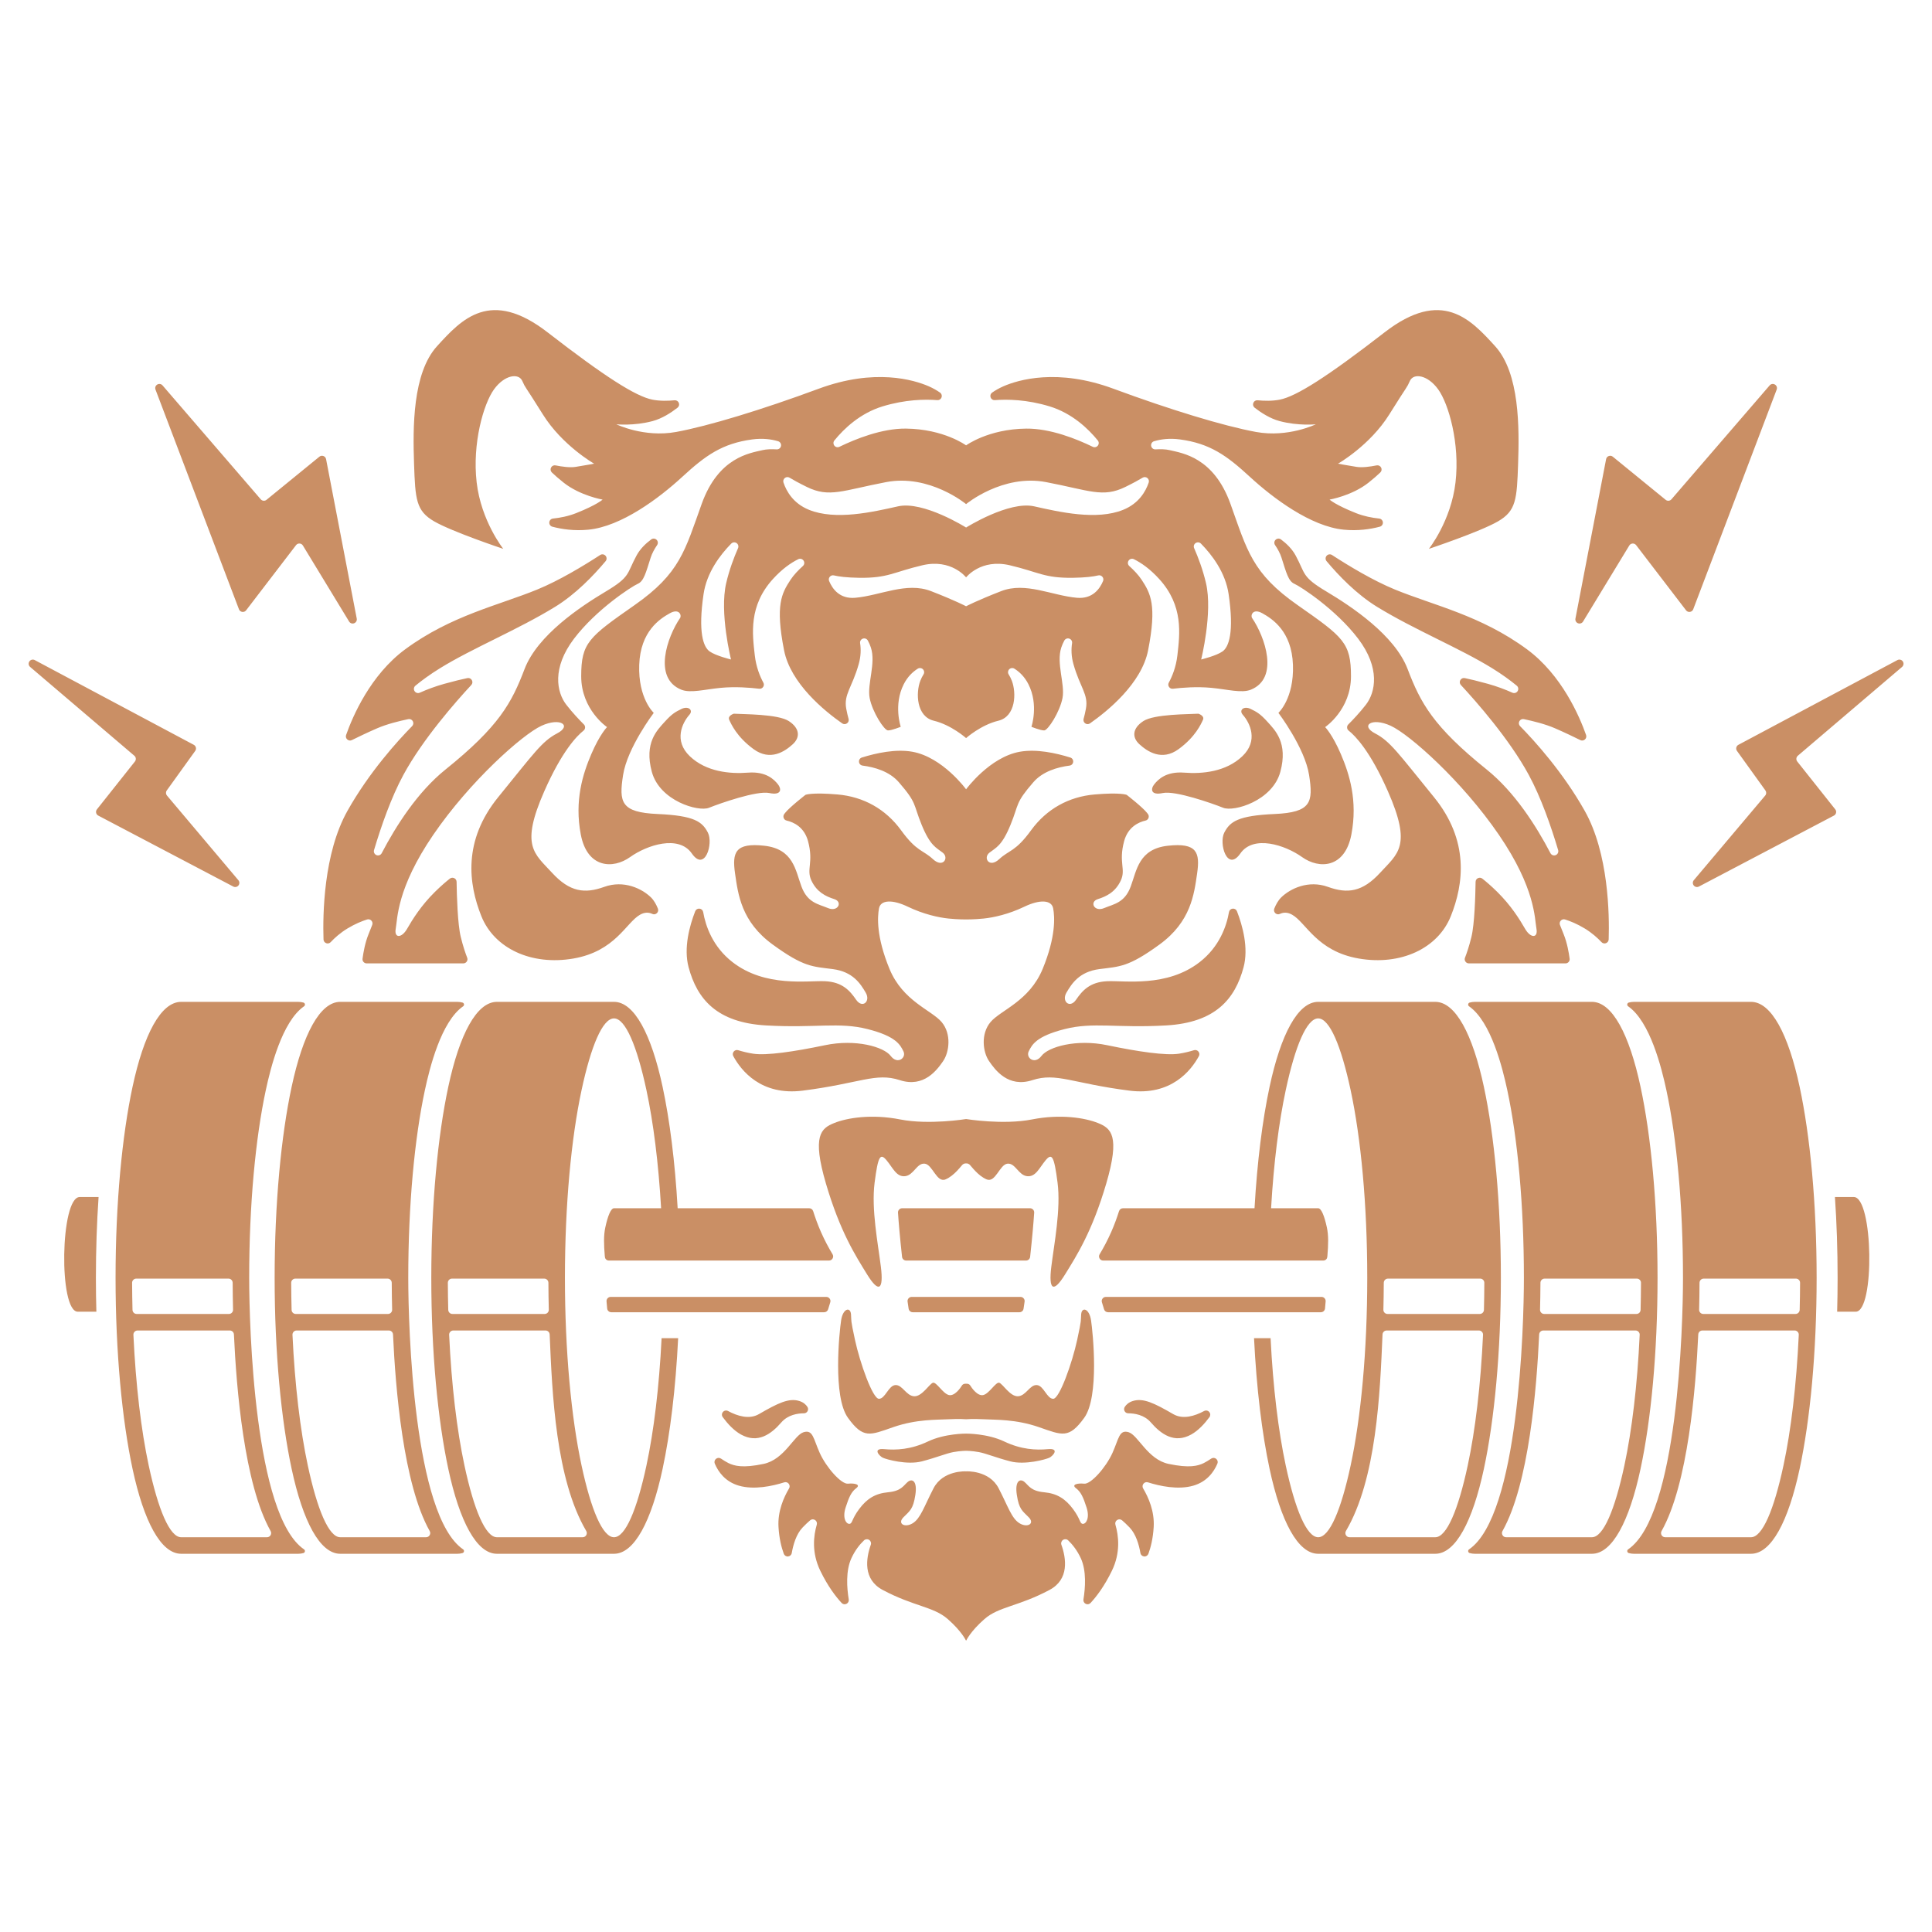 <svg xmlns="http://www.w3.org/2000/svg" xmlns:xlink="http://www.w3.org/1999/xlink" width="780" zoomAndPan="magnify" viewBox="0 0 585 585" height="780" preserveAspectRatio="xMidYMid meet" version="1.0"><defs><clipPath id="dace9b8b5a"><path d="M 8.508 93 L 576.785 93 L 576.785 496.719 L 8.508 496.719 Z M 8.508 93 " clip-rule="nonzero"/></clipPath></defs><g clip-path="url(#dace9b8b5a)"><path fill="#ca8f65" d="M 283.816 121.16 C 280.129 120.871 274.152 120.938 267.227 123.055 C 260.402 125.141 255.516 129.84 252.652 133.363 C 252.273 133.828 252.27 134.469 252.641 134.938 C 253.012 135.406 253.641 135.551 254.176 135.289 C 259.035 132.926 267.023 129.703 274.316 129.777 C 285.809 129.902 292.527 134.855 292.527 134.855 C 292.527 134.855 299.246 129.902 310.738 129.781 C 318.035 129.703 326.016 132.926 330.879 135.289 C 331.414 135.551 332.043 135.406 332.414 134.941 C 332.785 134.469 332.781 133.828 332.402 133.363 C 329.539 129.84 324.652 125.141 317.828 123.055 C 310.902 120.938 304.926 120.871 301.238 121.16 C 300.66 121.203 300.145 120.871 299.953 120.328 C 299.758 119.785 299.945 119.203 300.414 118.871 C 301.332 118.234 302.457 117.57 303.801 116.98 C 308.262 115.023 320.18 111.418 337.176 117.715 C 354.172 124.012 370.613 129.023 380.332 130.797 C 390.051 132.57 398.426 128.473 398.426 128.473 C 398.426 128.473 393.109 129.023 387.426 127.496 C 384.59 126.734 381.895 125 379.902 123.453 C 379.449 123.105 379.293 122.52 379.504 121.992 C 379.711 121.465 380.227 121.148 380.797 121.203 C 382.789 121.398 385.223 121.457 387.484 121.016 C 392.496 120.039 401.852 114.109 419.211 100.66 C 436.57 87.211 445.25 96.625 452.707 104.816 C 460.168 113.008 460.043 129.512 459.676 140.395 C 459.312 151.273 459.066 154.699 453.566 157.879 C 448.062 161.055 432.66 166.191 432.66 166.191 C 432.66 166.191 439.383 157.754 440.727 146.02 C 442.074 134.281 438.652 122.301 435.473 117.898 C 432.293 113.5 428.016 112.887 426.914 115.332 C 425.812 117.777 426.547 116.066 420.676 125.48 C 414.809 134.895 405.152 140.395 405.152 140.395 C 405.152 140.395 407.293 140.82 410.777 141.371 C 412.461 141.637 414.832 141.316 416.828 140.918 C 417.387 140.805 417.93 141.066 418.191 141.57 C 418.457 142.074 418.359 142.668 417.949 143.062 C 417.051 143.922 415.887 144.953 414.387 146.141 C 409.375 150.113 402.59 151.277 402.59 151.277 C 402.59 151.277 404.301 152.867 410.594 155.371 C 412.965 156.312 415.441 156.789 417.605 157.016 C 418.215 157.078 418.684 157.559 418.73 158.172 C 418.773 158.781 418.391 159.328 417.797 159.484 C 414.906 160.25 411.152 160.805 406.867 160.383 C 396.902 159.406 385.473 150.848 378.441 144.367 C 371.414 137.887 366.34 134.281 357.293 133.059 C 354.18 132.641 351.555 132.977 349.449 133.602 C 348.828 133.785 348.453 134.395 348.566 135.027 C 348.676 135.66 349.234 136.105 349.879 136.066 C 351.414 135.977 352.953 136.008 354.172 136.301 C 358.023 137.215 367.5 138.438 372.574 152.559 C 377.648 166.68 379.113 173.586 392.934 183.242 C 406.746 192.902 409.07 194.613 409.07 204.762 C 409.07 214.906 401.246 220.16 401.246 220.16 C 401.246 220.16 403.445 222.359 406.012 228.352 C 408.578 234.344 411.148 242.414 409.191 252.68 C 407.238 262.949 399.41 263.195 394.273 259.527 C 389.141 255.859 379.547 252.715 375.574 258.426 C 371.598 264.145 369 255.402 370.711 252.102 C 372.426 248.801 374.809 246.965 385.934 246.477 C 397.059 245.988 397.672 242.934 396.387 234.68 C 395.105 226.43 387.098 215.852 387.098 215.852 C 387.098 215.852 391.863 211.512 391.5 201.301 C 391.133 191.094 385.203 187.363 382.27 185.715 C 379.336 184.062 378.602 186.355 379.121 187.121 C 383.027 192.859 387.391 205.297 378.789 208.82 C 375.973 209.973 371.742 208.738 366.773 208.273 C 362.336 207.855 357.898 208.215 355.168 208.547 C 354.691 208.605 354.25 208.406 353.977 208.008 C 353.703 207.605 353.68 207.125 353.91 206.699 C 354.895 204.879 356.098 202.031 356.508 198.43 C 357.242 191.949 358.398 183.453 351.004 175.32 C 348.203 172.246 345.551 170.41 343.336 169.32 C 342.77 169.039 342.094 169.223 341.738 169.746 C 341.383 170.27 341.469 170.961 341.938 171.387 C 343.309 172.621 344.703 174.07 345.688 175.566 C 348.379 179.664 350.332 183.211 347.641 196.902 C 345.668 206.969 335.359 215.32 330.043 219.035 C 329.598 219.344 329.035 219.344 328.594 219.031 C 328.152 218.719 327.965 218.188 328.109 217.664 C 328.352 216.797 328.598 215.766 328.816 214.57 C 329.609 210.227 327.043 208.211 325.023 201.059 C 324.359 198.688 324.34 196.551 324.617 194.758 C 324.711 194.145 324.359 193.57 323.773 193.371 C 323.188 193.176 322.559 193.422 322.266 193.965 C 321.922 194.598 321.609 195.293 321.359 196.047 C 319.77 200.812 322.523 207.113 321.727 211.328 C 320.93 215.547 317.324 221.168 316.164 221.168 C 315 221.168 312.312 220.07 312.312 220.07 C 312.312 220.07 314.574 213.406 311.395 207.168 C 310.234 204.891 308.668 203.418 307.152 202.469 C 306.648 202.156 306.012 202.227 305.594 202.648 C 305.176 203.07 305.102 203.707 305.418 204.207 C 305.777 204.777 306.109 205.418 306.383 206.133 C 307.785 209.801 307.602 216.953 302.289 218.234 C 296.969 219.52 292.527 223.492 292.527 223.492 C 292.527 223.492 288.082 219.52 282.762 218.234 C 277.445 216.953 277.262 209.801 278.668 206.133 C 278.941 205.418 279.273 204.777 279.633 204.207 C 279.949 203.707 279.875 203.07 279.457 202.648 C 279.035 202.227 278.402 202.156 277.898 202.469 C 276.383 203.418 274.816 204.891 273.656 207.168 C 270.477 213.406 272.738 220.07 272.738 220.07 C 272.738 220.07 270.047 221.168 268.887 221.168 C 267.727 221.168 264.117 215.547 263.324 211.328 C 262.531 207.113 265.281 200.812 263.691 196.047 C 263.441 195.293 263.129 194.598 262.785 193.965 C 262.488 193.422 261.859 193.176 261.277 193.371 C 260.691 193.57 260.34 194.145 260.438 194.758 C 260.711 196.551 260.691 198.688 260.023 201.059 C 258.012 208.211 255.441 210.227 256.234 214.57 C 256.453 215.766 256.699 216.797 256.941 217.664 C 257.09 218.188 256.902 218.719 256.457 219.031 C 256.016 219.344 255.453 219.344 255.008 219.035 C 249.695 215.32 239.387 206.969 237.41 196.902 C 234.719 183.211 236.676 179.664 239.363 175.566 C 240.348 174.07 241.742 172.621 243.113 171.387 C 243.582 170.961 243.668 170.27 243.312 169.746 C 242.957 169.223 242.281 169.039 241.715 169.32 C 239.5 170.41 236.848 172.246 234.047 175.32 C 226.652 183.453 227.812 191.949 228.547 198.43 C 228.953 202.031 230.156 204.879 231.141 206.699 C 231.371 207.125 231.348 207.605 231.074 208.008 C 230.801 208.406 230.363 208.605 229.883 208.547 C 227.152 208.215 222.715 207.855 218.277 208.273 C 213.312 208.742 209.082 209.973 206.262 208.82 C 197.66 205.297 202.027 192.859 205.93 187.121 C 206.449 186.355 205.719 184.066 202.781 185.715 C 199.848 187.363 193.918 191.094 193.555 201.301 C 193.188 211.512 197.953 215.852 197.953 215.852 C 197.953 215.852 189.945 226.426 188.664 234.68 C 187.379 242.934 187.992 245.988 199.117 246.477 C 210.242 246.965 212.629 248.801 214.34 252.102 C 216.051 255.402 213.453 264.145 209.48 258.426 C 205.508 252.715 195.91 255.859 190.777 259.527 C 185.641 263.195 177.816 262.949 175.859 252.68 C 173.902 242.414 176.473 234.344 179.039 228.352 C 181.605 222.359 183.805 220.16 183.805 220.16 C 183.805 220.16 175.984 214.906 175.984 204.762 C 175.984 194.613 178.305 192.902 192.121 183.242 C 205.938 173.586 207.402 166.68 212.477 152.559 C 217.551 138.438 227.023 137.215 230.879 136.301 C 232.098 136.008 233.637 135.977 235.172 136.066 C 235.812 136.105 236.375 135.66 236.484 135.027 C 236.598 134.395 236.219 133.785 235.602 133.602 C 233.496 132.977 230.871 132.641 227.758 133.059 C 218.711 134.281 213.637 137.887 206.609 144.367 C 199.582 150.848 188.148 159.406 178.184 160.383 C 173.898 160.805 170.141 160.25 167.254 159.484 C 166.664 159.328 166.277 158.781 166.324 158.172 C 166.371 157.559 166.836 157.078 167.445 157.016 C 169.609 156.789 172.086 156.312 174.457 155.371 C 180.754 152.867 182.465 151.277 182.465 151.277 C 182.465 151.277 175.68 150.113 170.668 146.141 C 169.168 144.953 168 143.922 167.102 143.062 C 166.691 142.668 166.594 142.074 166.859 141.57 C 167.121 141.066 167.664 140.805 168.223 140.918 C 170.219 141.32 172.59 141.637 174.273 141.371 C 177.754 140.82 179.895 140.395 179.895 140.395 C 179.895 140.395 170.242 134.895 164.375 125.48 C 158.504 116.066 159.238 117.777 158.141 115.332 C 157.035 112.887 152.758 113.5 149.582 117.898 C 146.398 122.301 142.977 134.281 144.324 146.02 C 145.668 157.754 152.391 166.191 152.391 166.191 C 152.391 166.191 136.988 161.055 131.484 157.879 C 125.984 154.699 125.738 151.273 125.371 140.395 C 125.004 129.512 124.883 113.008 132.34 104.816 C 139.801 96.625 148.48 87.211 165.84 100.66 C 183.199 114.109 192.551 120.039 197.566 121.016 C 199.824 121.457 202.262 121.398 204.254 121.203 C 204.82 121.148 205.336 121.465 205.547 121.992 C 205.758 122.52 205.598 123.105 205.148 123.453 C 203.156 125 200.461 126.734 197.625 127.496 C 191.941 129.023 186.625 128.473 186.625 128.473 C 186.625 128.473 194.996 132.57 204.719 130.797 C 214.438 129.023 230.879 124.012 247.871 117.715 C 264.867 111.418 276.789 115.027 281.25 116.98 C 282.594 117.57 283.719 118.234 284.633 118.871 C 285.105 119.203 285.293 119.785 285.098 120.328 C 284.906 120.871 284.391 121.203 283.816 121.16 Z M 29.848 362.457 C 29.324 370.164 29.039 378.383 29.039 386.918 C 29.039 390.391 29.086 393.82 29.18 397.18 L 23.562 397.18 C 17.719 397.18 18.246 362.457 24.129 362.457 Z M 537.969 117.969 L 512.703 184.48 C 512.535 184.918 512.172 185.211 511.711 185.277 C 511.246 185.348 510.812 185.172 510.527 184.797 L 495.418 165.07 C 495.152 164.73 494.777 164.555 494.348 164.578 C 493.922 164.602 493.562 164.812 493.34 165.18 L 479.348 188.195 C 479.027 188.723 478.391 188.938 477.816 188.719 C 477.242 188.496 476.918 187.91 477.035 187.305 L 486.32 139.027 C 486.406 138.582 486.699 138.238 487.125 138.082 C 487.555 137.926 488 138 488.352 138.289 L 504.352 151.34 C 504.879 151.773 505.656 151.703 506.102 151.188 L 535.84 116.699 C 536.242 116.23 536.91 116.121 537.438 116.438 C 537.969 116.754 538.188 117.391 537.969 117.969 Z M 574.527 199.871 L 526.375 225.527 C 526.047 225.703 525.828 225.984 525.746 226.352 C 525.656 226.719 525.73 227.066 525.949 227.371 L 534.559 239.344 C 534.898 239.816 534.875 240.441 534.496 240.891 L 512.879 266.516 C 512.488 266.98 512.477 267.641 512.859 268.117 C 513.242 268.59 513.887 268.723 514.426 268.441 L 555.301 246.957 C 555.648 246.777 555.867 246.484 555.949 246.105 C 556.031 245.727 555.945 245.367 555.703 245.062 L 544.199 230.578 C 543.781 230.047 543.855 229.277 544.371 228.836 L 575.934 201.941 C 576.426 201.52 576.523 200.805 576.16 200.273 C 575.797 199.742 575.094 199.57 574.527 199.871 Z M 47.086 117.969 L 72.352 184.48 C 72.516 184.918 72.883 185.211 73.344 185.277 C 73.812 185.348 74.242 185.172 74.527 184.797 L 89.637 165.07 C 89.898 164.73 90.277 164.555 90.707 164.578 C 91.133 164.602 91.492 164.812 91.715 165.18 L 105.707 188.195 C 106.027 188.723 106.664 188.938 107.234 188.719 C 107.809 188.496 108.137 187.91 108.02 187.305 L 98.734 139.027 C 98.648 138.582 98.355 138.238 97.93 138.082 C 97.5 137.926 97.059 138 96.703 138.289 L 80.703 151.34 C 80.176 151.773 79.398 151.703 78.953 151.188 L 49.215 116.699 C 48.812 116.23 48.148 116.121 47.617 116.438 C 47.086 116.754 46.867 117.391 47.086 117.969 Z M 10.527 199.871 L 58.68 225.527 C 59.012 225.703 59.227 225.984 59.312 226.352 C 59.398 226.719 59.328 227.066 59.109 227.371 L 50.496 239.344 C 50.156 239.816 50.18 240.441 50.559 240.891 L 72.176 266.516 C 72.57 266.98 72.578 267.641 72.199 268.117 C 71.816 268.59 71.168 268.723 70.629 268.441 L 29.754 246.957 C 29.41 246.777 29.188 246.484 29.105 246.105 C 29.027 245.727 29.113 245.367 29.355 245.062 L 40.855 230.578 C 41.273 230.047 41.203 229.277 40.684 228.836 L 9.121 201.941 C 8.629 201.523 8.531 200.805 8.898 200.273 C 9.262 199.742 9.957 199.57 10.527 199.871 Z M 298.836 397.34 L 308.68 397.34 C 309.309 397.34 309.832 396.891 309.926 396.273 C 310.027 395.629 310.133 394.914 310.242 394.133 C 310.297 393.758 310.195 393.414 309.945 393.129 C 309.699 392.84 309.375 392.695 309 392.695 L 276.059 392.695 C 275.68 392.695 275.355 392.84 275.105 393.129 C 274.859 393.414 274.758 393.758 274.812 394.133 C 274.922 394.914 275.027 395.629 275.129 396.273 C 275.223 396.891 275.75 397.34 276.375 397.34 Z M 335.508 397.34 L 399.953 397.34 C 400.602 397.34 401.141 396.855 401.207 396.211 C 401.277 395.512 401.344 394.785 401.398 394.051 C 401.426 393.684 401.312 393.367 401.066 393.098 C 400.816 392.832 400.504 392.695 400.141 392.695 L 334.859 392.695 C 334.441 392.695 334.082 392.879 333.84 393.211 C 333.594 393.551 333.531 393.949 333.66 394.344 C 333.879 395.02 334.094 395.711 334.297 396.43 C 334.453 396.98 334.941 397.34 335.508 397.34 Z M 249.547 397.34 L 185.102 397.34 C 184.453 397.34 183.91 396.855 183.848 396.211 C 183.777 395.512 183.711 394.785 183.656 394.051 C 183.629 393.684 183.742 393.367 183.988 393.098 C 184.238 392.832 184.551 392.695 184.914 392.695 L 250.195 392.695 C 250.613 392.695 250.969 392.879 251.215 393.211 C 251.461 393.551 251.523 393.949 251.395 394.344 C 251.176 395.02 250.961 395.711 250.758 396.43 C 250.602 396.98 250.117 397.34 249.547 397.34 Z M 399.141 365.852 L 384.879 365.852 C 385.672 352.117 387.223 339.859 389.309 330.117 C 392.184 316.68 395.691 308.367 399.141 308.367 C 402.586 308.367 406.094 316.68 408.973 330.117 C 412.078 344.621 413.996 364.695 413.996 386.918 C 413.996 409.141 412.078 429.219 408.973 443.715 C 406.094 457.156 402.586 465.469 399.141 465.469 C 395.691 465.469 392.184 457.156 389.309 443.715 C 387.082 433.32 385.465 420.055 384.727 405.188 L 379.715 405.188 C 380.465 420.414 382.129 434.047 384.422 444.754 C 387.82 460.648 393 470.477 399.141 470.477 L 434.594 470.477 C 440.734 470.477 445.91 460.645 449.316 444.754 C 452.492 429.914 454.457 409.465 454.457 386.918 C 454.457 364.375 452.492 343.926 449.316 329.086 C 445.91 313.188 440.734 303.355 434.594 303.355 L 399.141 303.355 C 393 303.355 387.82 313.188 384.422 329.086 C 382.266 339.129 380.672 351.754 379.863 365.852 L 340.039 365.852 C 339.48 365.852 339.008 366.195 338.836 366.73 C 338.215 368.688 337.438 370.844 336.484 373.012 C 335.305 375.68 334.062 377.965 332.965 379.781 C 332.719 380.184 332.715 380.645 332.945 381.055 C 333.172 381.461 333.578 381.691 334.039 381.691 L 400.672 381.691 C 401.031 381.691 401.348 381.559 401.594 381.297 C 401.84 381.031 401.898 380.707 401.926 380.348 C 402.223 376.762 402.289 374.082 401.777 371.688 C 401.004 368.086 400.062 365.852 399.141 365.852 Z M 291.27 365.852 L 311.891 365.852 C 312.25 365.852 312.562 365.988 312.809 366.254 C 313.055 366.516 313.168 366.832 313.145 367.195 C 312.945 370.219 312.578 374.547 311.918 380.57 C 311.848 381.211 311.312 381.691 310.664 381.691 L 274.391 381.691 C 273.742 381.691 273.207 381.211 273.137 380.57 C 272.477 374.547 272.109 370.219 271.91 367.195 C 271.887 366.832 272 366.516 272.246 366.254 C 272.496 365.988 272.805 365.852 273.164 365.852 Z M 185.914 365.852 L 200.18 365.852 C 199.383 352.117 197.832 339.859 195.746 330.117 C 192.867 316.68 189.363 308.367 185.914 308.367 C 182.469 308.367 178.965 316.68 176.086 330.117 C 172.98 344.621 171.059 364.695 171.059 386.918 C 171.059 409.141 172.98 429.219 176.086 443.715 C 178.965 457.156 182.469 465.469 185.914 465.469 C 189.363 465.469 192.867 457.156 195.746 443.715 C 197.973 433.32 199.59 420.055 200.328 405.188 L 205.34 405.188 C 204.59 420.414 202.93 434.047 200.633 444.754 C 197.23 460.648 192.055 470.477 185.914 470.477 L 150.461 470.477 C 144.32 470.477 139.141 460.645 135.738 444.754 C 132.562 429.914 130.594 409.465 130.594 386.918 C 130.594 364.375 132.562 343.926 135.738 329.086 C 139.141 313.188 144.32 303.355 150.461 303.355 L 185.914 303.355 C 192.055 303.355 197.23 313.188 200.633 329.086 C 202.785 339.129 204.383 351.754 205.191 365.852 L 245.016 365.852 C 245.574 365.852 246.047 366.195 246.219 366.73 C 246.84 368.688 247.617 370.844 248.57 373.012 C 249.746 375.68 250.992 377.965 252.09 379.781 C 252.332 380.184 252.34 380.645 252.109 381.055 C 251.879 381.461 251.48 381.691 251.012 381.691 L 184.383 381.691 C 184.023 381.691 183.711 381.559 183.461 381.297 C 183.215 381.031 183.156 380.707 183.129 380.348 C 182.832 376.762 182.766 374.082 183.277 371.688 C 184.051 368.086 184.992 365.852 185.914 365.852 Z M 556.418 386.918 C 556.418 378.383 556.137 370.164 555.609 362.453 L 561.328 362.453 C 567.211 362.453 567.742 397.18 561.898 397.18 L 556.281 397.18 C 556.371 393.82 556.418 390.391 556.418 386.918 Z M 448.188 387.16 L 420.262 387.16 C 419.57 387.16 419.008 387.723 419 388.418 C 418.992 391.168 418.949 393.887 418.883 396.566 C 418.875 396.918 418.992 397.227 419.238 397.477 C 419.488 397.73 419.789 397.859 420.141 397.859 L 448.066 397.859 C 448.75 397.859 449.309 397.312 449.328 396.629 C 449.398 393.938 449.438 391.199 449.445 388.426 C 449.449 388.074 449.324 387.777 449.082 387.531 C 448.832 387.285 448.535 387.16 448.188 387.16 Z M 419.875 402.867 L 447.793 402.867 C 448.156 402.867 448.461 402.992 448.707 403.258 C 448.957 403.512 449.07 403.828 449.055 404.184 C 448.344 419.457 446.703 433.086 444.426 443.715 C 441.547 457.152 438.043 465.469 434.594 465.469 L 408.633 465.469 C 408.172 465.469 407.773 465.238 407.543 464.836 C 407.312 464.434 407.312 463.973 407.547 463.57 C 416.797 447.816 417.859 422.066 418.621 404.07 C 418.648 403.395 419.199 402.867 419.875 402.867 Z M 136.867 387.16 L 164.793 387.16 C 165.484 387.16 166.051 387.723 166.055 388.418 C 166.062 391.168 166.105 393.887 166.172 396.566 C 166.18 396.918 166.059 397.227 165.816 397.477 C 165.566 397.73 165.266 397.859 164.914 397.859 L 136.988 397.859 C 136.305 397.859 135.746 397.312 135.727 396.629 C 135.656 393.938 135.617 391.199 135.605 388.426 C 135.605 388.074 135.73 387.777 135.973 387.531 C 136.219 387.285 136.52 387.16 136.867 387.16 Z M 165.18 402.867 L 137.258 402.867 C 136.902 402.867 136.594 402.992 136.348 403.258 C 136.102 403.512 135.984 403.828 136 404.184 C 136.711 419.457 138.352 433.086 140.629 443.715 C 143.508 457.152 147.012 465.469 150.461 465.469 L 176.418 465.469 C 176.883 465.469 177.281 465.238 177.512 464.836 C 177.742 464.434 177.742 463.973 177.508 463.57 C 168.258 447.816 167.195 422.066 166.438 404.07 C 166.406 403.395 165.855 402.867 165.18 402.867 Z M 494.746 303.355 C 494.215 303.355 493.691 303.434 493.18 303.57 C 492.938 303.645 492.766 303.828 492.727 304.078 C 492.684 304.328 492.781 304.559 492.992 304.703 C 499.656 309.32 503.137 323.402 504.578 330.117 C 507.684 344.621 509.602 364.695 509.602 386.918 C 509.602 401.781 508.008 458.879 493 469.133 C 492.789 469.273 492.691 469.508 492.73 469.758 C 492.773 470.004 492.941 470.195 493.188 470.262 C 493.699 470.406 494.219 470.477 494.746 470.477 L 530.199 470.477 C 536.34 470.477 541.516 460.645 544.922 444.754 C 548.102 429.914 550.066 409.465 550.066 386.918 C 550.066 364.375 548.102 343.926 544.922 329.086 C 541.516 313.188 536.34 303.355 530.199 303.355 Z M 543.797 387.16 L 515.867 387.16 C 515.176 387.16 514.609 387.723 514.605 388.418 C 514.594 391.168 514.559 393.887 514.488 396.566 C 514.48 396.918 514.602 397.227 514.844 397.477 C 515.094 397.73 515.395 397.859 515.746 397.859 L 543.676 397.859 C 544.355 397.859 544.914 397.312 544.934 396.629 C 545.004 393.938 545.043 391.199 545.055 388.426 C 545.055 388.074 544.934 387.777 544.688 387.531 C 544.441 387.285 544.141 387.16 543.797 387.16 Z M 515.48 402.867 L 543.402 402.867 C 543.762 402.867 544.066 402.992 544.312 403.258 C 544.559 403.512 544.676 403.828 544.66 404.184 C 543.945 419.457 542.309 433.086 540.031 443.715 C 537.152 457.152 533.648 465.469 530.199 465.469 L 504.215 465.469 C 503.754 465.469 503.359 465.242 503.125 464.848 C 502.895 464.449 502.891 463.992 503.117 463.59 C 511.129 449.348 513.48 420.301 514.223 404.062 C 514.254 403.391 514.805 402.867 515.48 402.867 Z M 90.309 303.355 C 90.84 303.355 91.359 303.434 91.875 303.57 C 92.117 303.645 92.289 303.828 92.328 304.078 C 92.371 304.328 92.27 304.559 92.062 304.703 C 85.398 309.32 81.918 323.402 80.477 330.117 C 77.371 344.621 75.453 364.695 75.453 386.918 C 75.453 401.781 77.047 458.879 92.055 469.133 C 92.262 469.273 92.363 469.508 92.324 469.758 C 92.281 470.004 92.113 470.195 91.871 470.262 C 91.355 470.406 90.836 470.477 90.309 470.477 L 54.855 470.477 C 48.715 470.477 43.539 460.645 40.133 444.754 C 36.957 429.914 34.992 409.465 34.992 386.918 C 34.992 364.375 36.957 343.926 40.133 329.086 C 43.539 313.188 48.715 303.355 54.855 303.355 Z M 41.262 387.16 L 69.188 387.16 C 69.879 387.16 70.445 387.723 70.449 388.418 C 70.457 391.168 70.5 393.887 70.566 396.566 C 70.574 396.918 70.453 397.227 70.211 397.477 C 69.965 397.73 69.66 397.859 69.309 397.859 L 41.379 397.859 C 40.699 397.859 40.141 397.312 40.121 396.629 C 40.055 393.938 40.012 391.199 40 388.426 C 40 388.074 40.121 387.777 40.367 387.531 C 40.613 387.285 40.914 387.16 41.262 387.16 Z M 69.574 402.867 L 41.652 402.867 C 41.297 402.867 40.988 402.992 40.742 403.258 C 40.496 403.512 40.379 403.828 40.395 404.184 C 41.109 419.457 42.746 433.086 45.023 443.715 C 47.902 457.152 51.406 465.469 54.855 465.469 L 80.844 465.469 C 81.301 465.469 81.695 465.242 81.93 464.848 C 82.16 464.449 82.164 463.992 81.938 463.59 C 73.926 449.348 71.574 420.301 70.832 404.062 C 70.801 403.391 70.25 402.867 69.574 402.867 Z M 446.574 303.355 C 446.047 303.355 445.523 303.434 445.012 303.57 C 444.77 303.645 444.598 303.828 444.559 304.078 C 444.516 304.328 444.613 304.559 444.82 304.703 C 451.484 309.32 454.969 323.402 456.406 330.117 C 459.512 344.621 461.43 364.695 461.43 386.918 C 461.43 401.781 459.836 458.879 444.832 469.133 C 444.621 469.273 444.523 469.508 444.562 469.758 C 444.605 470.004 444.773 470.195 445.016 470.262 C 445.531 470.406 446.047 470.477 446.574 470.477 L 482.031 470.477 C 488.168 470.477 493.348 460.645 496.75 444.754 C 499.93 429.914 501.895 409.465 501.895 386.918 C 501.895 364.375 499.93 343.926 496.75 329.086 C 493.348 313.188 488.168 303.355 482.031 303.355 Z M 495.625 387.16 L 467.695 387.16 C 467.004 387.16 466.441 387.723 466.438 388.418 C 466.426 391.168 466.387 393.887 466.316 396.566 C 466.309 396.918 466.43 397.227 466.676 397.477 C 466.922 397.73 467.227 397.859 467.578 397.859 L 495.504 397.859 C 496.188 397.859 496.746 397.312 496.762 396.629 C 496.832 393.938 496.871 391.199 496.883 388.426 C 496.887 388.074 496.762 387.777 496.516 387.531 C 496.27 387.285 495.973 387.16 495.625 387.16 Z M 467.309 402.867 L 495.23 402.867 C 495.59 402.867 495.895 402.992 496.141 403.258 C 496.391 403.512 496.508 403.828 496.488 404.184 C 495.777 419.457 494.137 433.086 491.859 443.715 C 488.984 457.152 485.477 465.469 482.031 465.469 L 456.043 465.469 C 455.582 465.469 455.188 465.242 454.957 464.848 C 454.723 464.449 454.723 463.992 454.945 463.59 C 462.961 449.348 465.312 420.301 466.051 404.062 C 466.082 403.391 466.637 402.867 467.309 402.867 Z M 138.48 303.355 C 139.008 303.355 139.531 303.434 140.043 303.57 C 140.285 303.645 140.457 303.828 140.5 304.078 C 140.539 304.328 140.441 304.559 140.234 304.703 C 133.57 309.32 130.086 323.402 128.648 330.117 C 125.543 344.621 123.621 364.695 123.621 386.918 C 123.621 401.781 125.219 458.879 140.227 469.133 C 140.434 469.273 140.535 469.508 140.492 469.758 C 140.453 470.004 140.281 470.195 140.039 470.262 C 139.527 470.406 139.008 470.477 138.477 470.477 L 103.023 470.477 C 96.883 470.477 91.707 460.645 88.305 444.754 C 85.125 429.914 83.16 409.465 83.16 386.918 C 83.16 364.375 85.125 343.926 88.305 329.086 C 91.707 313.188 96.883 303.355 103.023 303.355 Z M 89.43 387.16 L 117.359 387.16 C 118.051 387.16 118.613 387.723 118.617 388.418 C 118.629 391.168 118.668 393.887 118.738 396.566 C 118.746 396.918 118.625 397.227 118.379 397.477 C 118.133 397.73 117.828 397.859 117.477 397.859 L 89.551 397.859 C 88.867 397.859 88.309 397.312 88.293 396.629 C 88.223 393.938 88.184 391.199 88.172 388.426 C 88.172 388.074 88.293 387.777 88.539 387.531 C 88.781 387.285 89.082 387.16 89.43 387.16 Z M 117.746 402.867 L 89.824 402.867 C 89.465 402.867 89.156 402.992 88.91 403.258 C 88.664 403.512 88.547 403.828 88.562 404.184 C 89.277 419.457 90.918 433.086 93.195 443.715 C 96.07 457.152 99.578 465.469 103.023 465.469 L 129.012 465.469 C 129.473 465.469 129.863 465.242 130.098 464.848 C 130.332 464.449 130.336 463.992 130.109 463.59 C 122.094 449.348 119.742 420.301 119.004 404.062 C 118.973 403.391 118.418 402.867 117.746 402.867 Z M 292.527 445.52 C 292.527 445.52 299.52 445.094 302.391 450.656 C 305.266 456.219 306.309 459.762 308.691 461.23 C 311.074 462.695 313.426 461.383 311.5 459.43 C 309.574 457.469 308.566 457.043 307.895 452.672 C 307.223 448.297 308.934 447.598 310.246 448.762 C 311.562 449.918 312.203 451.477 316.148 451.848 C 320.09 452.215 322.598 453.836 324.922 456.949 C 327.246 460.066 326.906 461.379 327.887 461.414 C 328.863 461.445 330.023 459.641 329.016 456.488 C 328.008 453.348 327.273 451.723 325.805 450.625 C 324.34 449.523 326.234 449.035 328.281 449.25 C 330.328 449.461 334.883 444.301 336.84 439.957 C 338.793 435.617 338.855 432.809 341.73 433.664 C 344.602 434.516 347.477 441.91 353.832 443.258 C 360.191 444.602 362.723 443.867 364.496 443.012 C 365.125 442.703 365.953 442.188 366.762 441.652 C 367.23 441.34 367.828 441.371 368.262 441.738 C 368.695 442.098 368.84 442.672 368.617 443.191 C 367.582 445.637 365.492 448.652 361.316 449.855 C 356.711 451.184 351.188 449.98 347.598 448.848 C 347.09 448.688 346.562 448.848 346.234 449.266 C 345.902 449.688 345.867 450.238 346.137 450.691 C 347.762 453.422 349.609 457.633 349.332 462.355 C 349.125 465.848 348.445 468.531 347.734 470.465 C 347.535 471.004 347.012 471.336 346.438 471.285 C 345.863 471.23 345.41 470.816 345.312 470.242 C 344.871 467.695 343.953 464.535 342.059 462.539 C 341.215 461.656 340.445 460.934 339.77 460.355 C 339.336 459.984 338.738 459.945 338.266 460.25 C 337.789 460.559 337.582 461.121 337.742 461.664 C 338.707 464.957 339.355 470.121 336.676 475.621 C 334.395 480.309 332.02 483.422 330.227 485.355 C 329.844 485.773 329.258 485.883 328.75 485.633 C 328.242 485.387 327.969 484.855 328.062 484.301 C 328.629 480.832 329.012 475.637 327.266 471.832 C 326.148 469.418 324.742 467.664 323.441 466.418 C 323.012 466.012 322.383 465.949 321.887 466.273 C 321.395 466.594 321.188 467.195 321.387 467.754 C 322.855 471.898 323.805 478.223 317.785 481.426 C 308.375 486.441 302.441 486.441 298.102 490.23 C 293.762 494.023 292.531 496.832 292.531 496.832 C 292.531 496.832 291.293 494.023 286.957 490.23 C 282.617 486.441 276.688 486.441 267.27 481.426 C 261.254 478.223 262.207 471.898 263.672 467.754 C 263.871 467.195 263.664 466.594 263.172 466.273 C 262.676 465.949 262.047 466.012 261.617 466.418 C 260.312 467.664 258.906 469.418 257.797 471.832 C 256.043 475.637 256.426 480.832 256.996 484.301 C 257.086 484.855 256.812 485.387 256.309 485.633 C 255.801 485.883 255.215 485.773 254.832 485.355 C 253.035 483.422 250.66 480.309 248.383 475.621 C 245.703 470.121 246.348 464.957 247.316 461.664 C 247.477 461.121 247.27 460.559 246.793 460.25 C 246.316 459.945 245.719 459.98 245.293 460.355 C 244.613 460.934 243.844 461.656 243 462.539 C 241.102 464.539 240.188 467.695 239.742 470.242 C 239.645 470.816 239.191 471.23 238.617 471.285 C 238.043 471.336 237.523 471.004 237.324 470.465 C 236.613 468.531 235.934 465.848 235.727 462.355 C 235.445 457.633 237.293 453.422 238.922 450.691 C 239.191 450.238 239.156 449.688 238.824 449.266 C 238.492 448.848 237.969 448.688 237.461 448.848 C 233.871 449.98 228.348 451.184 223.738 449.855 C 219.566 448.652 217.473 445.637 216.438 443.191 C 216.215 442.672 216.359 442.098 216.793 441.738 C 217.227 441.371 217.824 441.34 218.297 441.652 C 219.102 442.188 219.93 442.703 220.562 443.012 C 222.336 443.867 224.867 444.602 231.223 443.258 C 237.582 441.91 240.457 434.516 243.328 433.664 C 246.199 432.809 246.262 435.617 248.219 439.957 C 250.176 444.301 254.727 449.461 256.773 449.25 C 258.82 449.035 260.719 449.523 259.25 450.625 C 257.781 451.723 257.051 453.348 256.043 456.488 C 255.031 459.641 256.191 461.445 257.172 461.414 C 258.152 461.379 257.812 460.066 260.137 456.949 C 262.461 453.836 264.965 452.215 268.91 451.848 C 272.852 451.477 273.492 449.918 274.809 448.762 C 276.121 447.598 277.836 448.297 277.16 452.672 C 276.488 457.043 275.48 457.469 273.555 459.43 C 271.629 461.383 273.984 462.695 276.367 461.23 C 278.75 459.762 279.789 456.219 282.664 450.656 C 285.535 445.094 292.527 445.52 292.527 445.52 Z M 341.629 427.941 C 343.488 427.945 346.461 428.375 348.465 430.695 C 351.586 434.301 355.621 437.172 360.691 434.363 C 362.852 433.164 364.75 431.09 366.211 429.105 C 366.562 428.625 366.539 427.98 366.148 427.535 C 365.758 427.082 365.125 426.969 364.602 427.25 C 361.777 428.77 358.195 429.891 355.25 428.188 C 349.445 424.82 346.145 423.238 343.023 424.215 C 341.773 424.605 341.02 425.305 340.574 426 C 340.316 426.402 340.301 426.871 340.527 427.289 C 340.75 427.699 341.156 427.941 341.629 427.941 Z M 243.426 427.941 C 241.562 427.945 238.594 428.375 236.586 430.695 C 233.469 434.301 229.434 437.172 224.363 434.363 C 222.203 433.164 220.309 431.09 218.844 429.105 C 218.488 428.625 218.516 427.98 218.906 427.535 C 219.297 427.082 219.93 426.969 220.453 427.25 C 223.277 428.77 226.859 429.891 229.801 428.188 C 235.609 424.82 238.91 423.238 242.027 424.215 C 243.281 424.605 244.031 425.305 244.48 426 C 244.734 426.402 244.75 426.871 244.527 427.289 C 244.305 427.699 243.898 427.941 243.426 427.941 Z M 292.527 434.09 C 292.527 434.09 298.945 434.027 304.078 436.473 C 309.215 438.918 313.676 439.133 317.312 438.793 C 320.949 438.461 318.84 440.871 317.738 441.391 C 316.641 441.91 310.375 443.656 305.91 442.492 C 301.449 441.328 298.547 440.078 296.375 439.684 C 294.207 439.289 292.527 439.289 292.527 439.289 C 292.527 439.289 290.848 439.289 288.68 439.684 C 286.508 440.078 283.605 441.328 279.145 442.492 C 274.68 443.656 268.414 441.91 267.312 441.391 C 266.215 440.871 264.105 438.461 267.742 438.793 C 271.379 439.133 275.84 438.918 280.977 436.473 C 286.109 434.027 292.527 434.09 292.527 434.09 Z M 292.527 418.992 C 292.527 418.992 293.387 418.852 293.801 419.543 C 294.211 420.227 296.012 422.871 297.785 422.398 C 299.559 421.926 301.5 418.441 302.539 418.684 C 303.578 418.93 305.855 422.934 308.27 422.781 C 310.684 422.625 311.812 419.266 313.926 419.391 C 316.035 419.512 316.98 423.547 318.906 423.547 C 320.832 423.547 324.68 412.57 326.148 405.789 C 327.613 399 327.188 400.289 327.371 397.961 C 327.551 395.641 329.816 396.129 330.363 399.793 C 330.914 403.461 332.934 422.902 328.289 429.32 C 323.641 435.738 321.625 434.578 314.594 432.137 C 307.566 429.688 301.328 429.934 297.906 429.746 C 294.484 429.566 292.527 429.746 292.527 429.746 C 292.527 429.746 290.57 429.566 287.148 429.746 C 283.723 429.934 277.484 429.688 270.457 432.137 C 263.426 434.578 261.41 435.738 256.766 429.32 C 252.117 422.902 254.137 403.461 254.688 399.793 C 255.234 396.129 257.5 395.641 257.68 397.961 C 257.863 400.289 257.438 399 258.902 405.789 C 260.371 412.57 264.219 423.547 266.145 423.547 C 268.07 423.547 269.02 419.512 271.129 419.391 C 273.238 419.266 274.367 422.625 276.781 422.781 C 279.195 422.934 281.473 418.93 282.512 418.684 C 283.551 418.441 285.492 421.926 287.266 422.398 C 289.039 422.871 290.844 420.227 291.254 419.543 C 291.668 418.852 292.527 418.992 292.527 418.992 Z M 292.527 338.84 C 292.527 338.84 303.777 340.676 312.461 338.965 C 321.141 337.25 328.602 338.477 332.512 340.066 C 336.422 341.652 339.234 343.852 334.957 358.406 C 330.676 372.953 326.031 380.168 322.484 385.91 C 318.941 391.656 317.473 390.559 318.328 383.59 C 319.188 376.621 321.262 366.164 320.223 358.098 C 319.184 350.027 318.512 349.051 316.617 351.316 C 314.723 353.574 313.625 356.445 310.992 356.141 C 308.363 355.84 307.445 352.109 305.062 352.355 C 302.68 352.598 301.457 358.219 298.766 357.121 C 296.078 356.02 293.965 352.914 293.508 352.566 C 293.051 352.215 292.527 352.273 292.527 352.273 C 292.527 352.273 292.004 352.215 291.543 352.566 C 291.086 352.914 288.977 356.02 286.285 357.121 C 283.598 358.219 282.375 352.598 279.992 352.355 C 277.605 352.105 276.688 355.84 274.059 356.141 C 271.43 356.445 270.332 353.574 268.438 351.316 C 266.539 349.051 265.871 350.027 264.828 358.098 C 263.789 366.164 265.867 376.621 266.727 383.59 C 267.582 390.555 266.113 391.656 262.566 385.91 C 259.023 380.168 254.375 372.953 250.098 358.406 C 245.816 343.852 248.629 341.652 252.543 340.066 C 256.453 338.477 263.914 337.25 272.594 338.965 C 281.273 340.676 292.527 338.84 292.527 338.84 Z M 386.086 165.055 C 386.891 166.23 387.605 167.52 388.023 168.832 C 389.492 173.414 390.105 175.984 391.938 176.777 C 393.77 177.57 404.531 184.543 411.254 193.406 C 417.977 202.27 416.512 209.605 413.578 213.395 C 411.668 215.859 409.523 218.094 408.262 219.352 C 408 219.613 407.871 219.945 407.895 220.316 C 407.914 220.688 408.078 221 408.371 221.23 C 410.43 222.863 414.914 227.492 420.234 239.559 C 427.57 256.184 423.293 258.387 417.914 264.254 C 412.535 270.121 408.008 270.676 402.078 268.535 C 396.152 266.398 390.648 269.086 387.957 271.715 C 387.039 272.617 386.352 273.863 385.848 275.113 C 385.652 275.602 385.77 276.137 386.156 276.5 C 386.539 276.863 387.078 276.945 387.559 276.723 C 388.559 276.246 389.805 276.148 391.258 276.973 C 395.48 279.355 398.715 288.039 411.43 290.238 C 424.145 292.441 435.395 287.184 439.305 277.402 C 443.219 267.621 444.93 254.539 434.172 241.336 C 423.414 228.133 420.969 224.465 416.383 222.078 C 411.797 219.695 415.344 217.129 421.09 219.758 C 426.836 222.387 442.727 236.504 453.852 252.766 C 464.98 269.027 464.676 278.258 465.227 281.195 C 465.773 284.129 463.453 284.129 461.801 281.258 C 460.148 278.383 457.523 274.164 453.363 270.066 C 451.465 268.195 449.934 266.898 448.832 266.039 C 448.449 265.738 447.961 265.688 447.516 265.898 C 447.078 266.109 446.812 266.523 446.801 267.016 C 446.738 271.203 446.492 279.805 445.539 283.699 C 444.848 286.539 444.117 288.648 443.594 289.988 C 443.434 290.391 443.484 290.801 443.727 291.156 C 443.969 291.512 444.336 291.707 444.766 291.707 L 474.031 291.707 C 474.406 291.707 474.727 291.559 474.977 291.281 C 475.223 290.996 475.328 290.656 475.277 290.285 C 475.051 288.543 474.535 285.508 473.477 282.902 C 472.996 281.723 472.629 280.793 472.352 280.074 C 472.172 279.609 472.266 279.117 472.605 278.754 C 472.945 278.395 473.43 278.266 473.902 278.414 C 475.402 278.891 477.492 279.711 479.836 281.133 C 482.027 282.461 483.734 284.008 484.922 285.27 C 485.277 285.652 485.797 285.77 486.281 285.59 C 486.77 285.402 487.078 284.973 487.098 284.453 C 487.336 276.992 487.109 258.418 479.836 245.5 C 473.242 233.793 464.684 224.359 460.266 219.867 C 459.871 219.465 459.789 218.875 460.055 218.379 C 460.328 217.887 460.867 217.637 461.418 217.75 C 464.195 218.328 467.883 219.242 470.789 220.496 C 473.719 221.766 476.547 223.121 478.508 224.094 C 478.977 224.328 479.512 224.254 479.902 223.91 C 480.293 223.562 480.43 223.039 480.254 222.547 C 478.273 216.918 472.906 204.375 462.352 196.598 C 448.414 186.328 433.988 183.273 422.375 178.504 C 415.75 175.785 408.414 171.359 403.332 168.055 C 402.805 167.711 402.117 167.805 401.703 168.277 C 401.289 168.746 401.277 169.438 401.68 169.918 C 405.309 174.254 410.746 179.93 416.992 183.762 C 428.363 190.73 441.934 196.23 451.836 202.344 C 454.887 204.23 457.336 206.031 459.266 207.621 C 459.754 208.027 459.867 208.719 459.531 209.258 C 459.195 209.797 458.527 210 457.949 209.746 C 455.805 208.789 453.273 207.82 450.492 207.051 C 447.383 206.191 445.133 205.656 443.527 205.324 C 442.984 205.211 442.449 205.457 442.176 205.941 C 441.902 206.426 441.973 207.008 442.348 207.414 C 446.996 212.422 457.031 223.797 462.898 234.621 C 466.582 241.414 469.621 250.102 471.797 257.395 C 471.98 258.02 471.668 258.676 471.066 258.922 C 470.461 259.168 469.777 258.918 469.473 258.34 C 465.145 250.055 458.621 239.816 450.188 233.031 C 433.926 219.949 430.137 212.859 426.223 202.59 C 422.312 192.316 409.227 183.641 401.648 179.117 C 394.066 174.594 395.352 173.797 392.297 168.172 C 391.219 166.199 389.566 164.59 387.871 163.336 C 387.375 162.965 386.695 163.012 386.25 163.441 C 385.801 163.867 385.734 164.543 386.086 165.055 Z M 198.969 165.055 C 198.164 166.23 197.449 167.52 197.027 168.832 C 195.562 173.414 194.953 175.984 193.117 176.777 C 191.285 177.57 180.523 184.543 173.801 193.406 C 167.078 202.27 168.543 209.605 171.48 213.395 C 173.387 215.859 175.531 218.094 176.793 219.352 C 177.059 219.613 177.18 219.945 177.16 220.316 C 177.141 220.688 176.98 221 176.688 221.23 C 174.625 222.863 170.141 227.492 164.82 239.559 C 157.484 256.184 161.762 258.387 167.141 264.254 C 172.523 270.121 177.043 270.676 182.977 268.535 C 188.906 266.398 194.406 269.086 197.098 271.715 C 198.02 272.617 198.703 273.863 199.207 275.113 C 199.402 275.602 199.289 276.137 198.902 276.5 C 198.516 276.863 197.977 276.945 197.5 276.723 C 196.496 276.246 195.25 276.148 193.797 276.973 C 189.578 279.355 186.34 288.039 173.625 290.238 C 160.91 292.441 149.664 287.184 145.75 277.402 C 141.836 267.621 140.125 254.539 150.883 241.336 C 161.641 228.133 164.086 224.465 168.672 222.078 C 173.254 219.695 169.711 217.129 163.965 219.758 C 158.219 222.387 142.324 236.504 131.199 252.766 C 120.078 269.027 120.379 278.258 119.828 281.195 C 119.281 284.129 121.602 284.129 123.254 281.258 C 124.902 278.383 127.531 274.164 131.688 270.066 C 133.59 268.195 135.121 266.898 136.219 266.039 C 136.605 265.738 137.098 265.688 137.539 265.898 C 137.98 266.109 138.242 266.523 138.254 267.016 C 138.316 271.203 138.562 279.805 139.516 283.699 C 140.207 286.539 140.938 288.648 141.461 289.988 C 141.617 290.391 141.57 290.801 141.328 291.156 C 141.086 291.512 140.719 291.707 140.289 291.707 L 111.023 291.707 C 110.648 291.707 110.328 291.559 110.078 291.281 C 109.832 290.996 109.727 290.656 109.777 290.285 C 110.004 288.543 110.52 285.508 111.578 282.902 C 112.055 281.723 112.426 280.793 112.703 280.074 C 112.887 279.609 112.789 279.117 112.449 278.754 C 112.109 278.395 111.625 278.266 111.152 278.414 C 109.652 278.891 107.562 279.711 105.219 281.133 C 103.023 282.461 101.32 284.008 100.133 285.27 C 99.777 285.652 99.258 285.77 98.77 285.59 C 98.285 285.402 97.977 284.973 97.957 284.453 C 97.715 276.992 97.949 258.418 105.219 245.5 C 111.812 233.793 120.371 224.359 124.789 219.867 C 125.184 219.465 125.266 218.875 124.996 218.379 C 124.727 217.887 124.188 217.637 123.637 217.75 C 120.859 218.328 117.172 219.242 114.266 220.496 C 111.332 221.766 108.508 223.121 106.547 224.094 C 106.078 224.328 105.543 224.254 105.152 223.91 C 104.762 223.562 104.625 223.039 104.801 222.547 C 106.781 216.918 112.148 204.375 122.703 196.598 C 136.641 186.328 151.066 183.273 162.68 178.504 C 169.305 175.785 176.641 171.359 181.723 168.055 C 182.25 167.711 182.938 167.805 183.352 168.277 C 183.766 168.746 183.777 169.438 183.375 169.918 C 179.746 174.254 174.309 179.93 168.059 183.762 C 156.691 190.73 143.121 196.23 133.219 202.344 C 130.164 204.23 127.719 206.031 125.789 207.621 C 125.301 208.027 125.188 208.719 125.523 209.258 C 125.855 209.797 126.527 210 127.105 209.746 C 129.25 208.789 131.777 207.82 134.562 207.051 C 137.672 206.191 139.918 205.656 141.527 205.324 C 142.074 205.211 142.605 205.457 142.875 205.941 C 143.152 206.426 143.082 207.008 142.703 207.414 C 138.059 212.422 128.023 223.797 122.152 234.621 C 118.469 241.414 115.434 250.102 113.258 257.395 C 113.07 258.02 113.387 258.676 113.988 258.922 C 114.594 259.168 115.277 258.918 115.578 258.34 C 119.91 250.055 126.434 239.816 134.867 233.031 C 151.129 219.949 154.918 212.859 158.832 202.59 C 162.746 192.316 175.824 183.641 183.406 179.117 C 190.988 174.594 189.703 173.797 192.762 168.172 C 193.832 166.199 195.488 164.59 197.184 163.336 C 197.68 162.965 198.359 163.012 198.805 163.441 C 199.25 163.867 199.32 164.543 198.969 165.055 Z M 292.527 238.996 C 292.527 238.996 299.621 229.277 308.789 227.625 C 313.805 226.723 319.73 228.016 324.074 229.371 C 324.645 229.547 325.008 230.086 324.953 230.68 C 324.902 231.277 324.453 231.746 323.859 231.82 C 320.184 232.293 315.727 233.578 312.887 236.859 C 307.32 243.277 308.605 243.336 305.98 249.758 C 303.352 256.176 301.578 256.633 299.59 258.191 C 297.605 259.75 299.531 262.961 302.555 260.148 C 305.582 257.336 307.473 257.918 312.18 251.438 C 316.887 244.957 323.609 241.227 331.496 240.555 C 339.383 239.883 341.156 240.676 341.156 240.676 C 341.156 240.676 345.895 244.348 347.301 246.117 C 347.398 246.242 347.492 246.359 347.574 246.469 C 347.844 246.82 347.914 247.246 347.762 247.664 C 347.613 248.078 347.289 248.367 346.859 248.465 C 344.785 248.941 341.555 250.379 340.387 254.68 C 338.617 261.219 341 263.176 339.348 266.66 C 337.699 270.145 335.008 271.43 332.41 272.254 C 329.812 273.078 331.309 276.227 334.305 274.973 C 337.301 273.723 340.539 273.383 342.375 268.434 C 344.207 263.48 344.82 257.062 353.621 256.086 C 362.426 255.109 363.402 258.102 362.484 264.461 C 361.566 270.82 360.59 279.07 351.117 285.977 C 341.641 292.887 339.012 292.648 332.898 293.438 C 326.785 294.23 324.523 297.84 322.934 300.531 C 321.344 303.215 323.914 305.48 325.809 302.734 C 327.703 299.98 329.965 297.352 335.223 297.109 C 340.477 296.859 353.316 299.062 363.277 291.305 C 369.27 286.637 371.395 280.398 372.133 276.168 C 372.234 275.602 372.68 275.188 373.25 275.133 C 373.82 275.074 374.34 275.391 374.547 275.926 C 376.234 280.27 378.117 287.027 376.543 292.895 C 373.977 302.43 368.109 309.645 353.07 310.496 C 338.031 311.352 331.062 309.395 322.383 311.598 C 313.703 313.797 312.477 316.367 311.5 318.324 C 310.523 320.281 313.273 322.477 315.352 319.73 C 317.43 316.977 325.926 314.531 335.277 316.488 C 344.633 318.441 353.008 319.668 356.98 319.055 C 358.695 318.793 360.281 318.379 361.535 317.996 C 362.035 317.844 362.551 318 362.879 318.406 C 363.211 318.809 363.262 319.344 363.012 319.801 C 360.66 324.125 354.629 331.844 342.004 330.242 C 324.641 328.039 319.934 324.68 312.598 327.062 C 305.262 329.449 301.289 323.945 299.457 321.258 C 297.621 318.566 296.887 313.066 299.945 309.457 C 303 305.852 311.68 303.16 315.715 293.379 C 319.746 283.598 319.383 277.609 318.891 275.039 C 318.406 272.473 314.859 272.289 310.152 274.551 C 305.445 276.816 300.859 277.824 297.863 278.129 C 294.867 278.434 292.527 278.402 292.527 278.402 C 292.527 278.402 290.184 278.434 287.188 278.129 C 284.195 277.824 279.609 276.816 274.898 274.551 C 270.195 272.289 266.648 272.473 266.16 275.039 C 265.672 277.609 265.305 283.598 269.336 293.379 C 273.371 303.16 282.051 305.852 285.109 309.457 C 288.164 313.066 287.43 318.566 285.598 321.258 C 283.762 323.941 279.789 329.449 272.453 327.062 C 265.117 324.68 260.414 328.039 243.051 330.242 C 230.422 331.844 224.391 324.125 222.043 319.801 C 221.793 319.344 221.84 318.809 222.172 318.406 C 222.504 318 223.016 317.848 223.516 317.996 C 224.77 318.383 226.355 318.793 228.074 319.055 C 232.047 319.668 240.418 318.441 249.773 316.488 C 259.125 314.531 267.621 316.977 269.699 319.73 C 271.777 322.477 274.527 320.281 273.551 318.324 C 272.574 316.367 271.352 313.797 262.672 311.598 C 253.988 309.395 247.023 311.352 231.984 310.496 C 216.945 309.645 211.078 302.43 208.508 292.895 C 206.934 287.027 208.816 280.27 210.504 275.926 C 210.711 275.391 211.23 275.074 211.801 275.133 C 212.371 275.188 212.82 275.602 212.918 276.168 C 213.656 280.398 215.781 286.637 221.773 291.305 C 231.738 299.062 244.574 296.859 249.832 297.109 C 255.086 297.352 257.348 299.98 259.242 302.734 C 261.141 305.48 263.707 303.215 262.117 300.531 C 260.527 297.84 258.266 294.23 252.156 293.438 C 246.039 292.645 243.41 292.887 233.938 285.977 C 224.461 279.07 223.484 270.82 222.566 264.461 C 221.648 258.102 222.629 255.105 231.43 256.086 C 240.234 257.062 240.844 263.48 242.68 268.434 C 244.512 273.383 247.75 273.723 250.746 274.973 C 253.742 276.227 255.238 273.078 252.641 272.254 C 250.043 271.43 247.355 270.145 245.703 266.66 C 244.055 263.176 246.434 261.219 244.664 254.68 C 243.496 250.379 240.266 248.941 238.195 248.465 C 237.762 248.367 237.438 248.078 237.289 247.664 C 237.141 247.246 237.207 246.82 237.477 246.469 C 237.562 246.359 237.652 246.242 237.75 246.117 C 239.156 244.348 243.895 240.676 243.895 240.676 C 243.895 240.676 245.668 239.883 253.555 240.555 C 261.441 241.227 268.164 244.957 272.871 251.438 C 277.578 257.918 279.473 257.336 282.496 260.148 C 285.523 262.961 287.449 259.75 285.461 258.191 C 283.477 256.633 281.703 256.176 279.074 249.758 C 276.445 243.336 277.73 243.277 272.168 236.859 C 269.324 233.578 264.867 232.293 261.191 231.82 C 260.598 231.746 260.148 231.277 260.098 230.68 C 260.047 230.086 260.406 229.547 260.977 229.371 C 265.32 228.016 271.246 226.723 276.262 227.625 C 285.434 229.277 292.527 238.996 292.527 238.996 Z M 376.348 216.469 C 378.484 218.914 381.113 224.293 376.16 229 C 371.211 233.707 364.062 234.383 358.559 233.953 C 353.059 233.523 350.645 236.062 349.512 237.465 C 348.379 238.875 348.352 240.922 352.109 240.125 C 355.867 239.332 367.113 243.273 370.355 244.586 C 373.594 245.902 385.297 242.512 387.68 233.707 C 390.066 224.906 386.062 221.086 383.801 218.578 C 381.539 216.07 380.5 215.551 378.695 214.664 C 376.617 213.645 375.023 215.039 376.348 216.469 Z M 208.711 216.469 C 206.57 218.914 203.941 224.293 208.891 229 C 213.844 233.707 220.992 234.383 226.496 233.953 C 232 233.523 234.41 236.062 235.543 237.465 C 236.676 238.875 236.707 240.922 232.945 240.125 C 229.188 239.332 217.941 243.273 214.699 244.586 C 211.461 245.902 199.758 242.512 197.371 233.707 C 194.988 224.906 198.992 221.086 201.254 218.578 C 203.516 216.07 204.555 215.551 206.359 214.664 C 208.438 213.645 210.035 215.039 208.711 216.469 Z M 362.871 216.105 C 359.938 216.285 349.516 216.195 346.211 218.336 C 342.91 220.473 342.668 223.227 345.02 225.367 C 347.375 227.504 351.773 230.562 356.879 226.832 C 361.984 223.102 363.664 219.223 364.246 217.969 C 364.828 216.715 362.871 216.105 362.871 216.105 Z M 222.184 216.105 C 225.117 216.285 235.539 216.195 238.84 218.336 C 242.141 220.473 242.387 223.227 240.031 225.367 C 237.68 227.504 233.277 230.562 228.176 226.832 C 223.07 223.102 221.391 219.223 220.809 217.969 C 220.227 216.715 222.184 216.105 222.184 216.105 Z M 292.527 152.641 C 292.527 152.641 281.477 143.473 268.332 145.977 C 255.188 148.484 251.152 150.805 244.305 147.445 C 241.91 146.27 240.238 145.344 239.082 144.645 C 238.621 144.363 238.062 144.402 237.641 144.738 C 237.223 145.074 237.066 145.613 237.234 146.121 C 238.137 148.797 240.199 152.422 244.918 154.352 C 252.988 157.652 264.297 155.023 271.938 153.312 C 279.578 151.602 292.527 159.734 292.527 159.734 C 292.527 159.734 305.477 151.602 313.117 153.312 C 320.758 155.023 332.066 157.652 340.137 154.352 C 344.855 152.422 346.918 148.797 347.82 146.121 C 347.992 145.613 347.832 145.074 347.41 144.738 C 346.992 144.402 346.434 144.367 345.973 144.645 C 344.816 145.344 343.145 146.27 340.746 147.445 C 333.902 150.805 329.867 148.484 316.723 145.977 C 303.578 143.473 292.527 152.641 292.527 152.641 Z M 292.527 174.832 C 292.527 174.832 288.078 169.086 279.277 171.164 C 270.473 173.242 268.883 175.074 260.141 174.953 C 256.32 174.898 253.961 174.578 252.512 174.23 C 252.039 174.121 251.574 174.27 251.262 174.641 C 250.949 175.008 250.871 175.492 251.059 175.938 C 252.051 178.328 254.258 181.426 258.98 181.004 C 266.559 180.332 274.508 176.113 281.906 178.988 C 289.301 181.863 292.527 183.574 292.527 183.574 C 292.527 183.574 295.754 181.863 303.152 178.988 C 310.547 176.113 318.492 180.336 326.074 181.004 C 330.797 181.426 333.004 178.328 334 175.938 C 334.184 175.492 334.105 175.008 333.793 174.641 C 333.477 174.27 333.012 174.121 332.543 174.23 C 331.098 174.578 328.734 174.898 324.914 174.953 C 316.172 175.074 314.582 173.242 305.777 171.164 C 296.977 169.086 292.527 174.832 292.527 174.832 Z M 363.707 199.688 C 363.707 199.688 367.25 185.504 365.172 176.582 C 364.227 172.523 362.828 168.82 361.582 165.984 C 361.336 165.426 361.52 164.781 362.027 164.438 C 362.539 164.094 363.203 164.16 363.633 164.594 C 367 168.012 371.055 173.348 372.02 179.883 C 373.73 191.496 372.078 195.895 370.188 197.242 C 368.293 198.586 363.707 199.688 363.707 199.688 Z M 221.348 199.688 C 221.348 199.688 217.805 185.504 219.883 176.582 C 220.828 172.523 222.227 168.82 223.473 165.984 C 223.719 165.426 223.531 164.781 223.027 164.438 C 222.52 164.094 221.852 164.16 221.422 164.594 C 218.059 168.012 214 173.348 213.035 179.883 C 211.324 191.496 212.973 195.895 214.867 197.242 C 216.762 198.586 221.348 199.688 221.348 199.688 Z M 221.348 199.688 " fill-opacity="1" fill-rule="evenodd"/></g></svg>